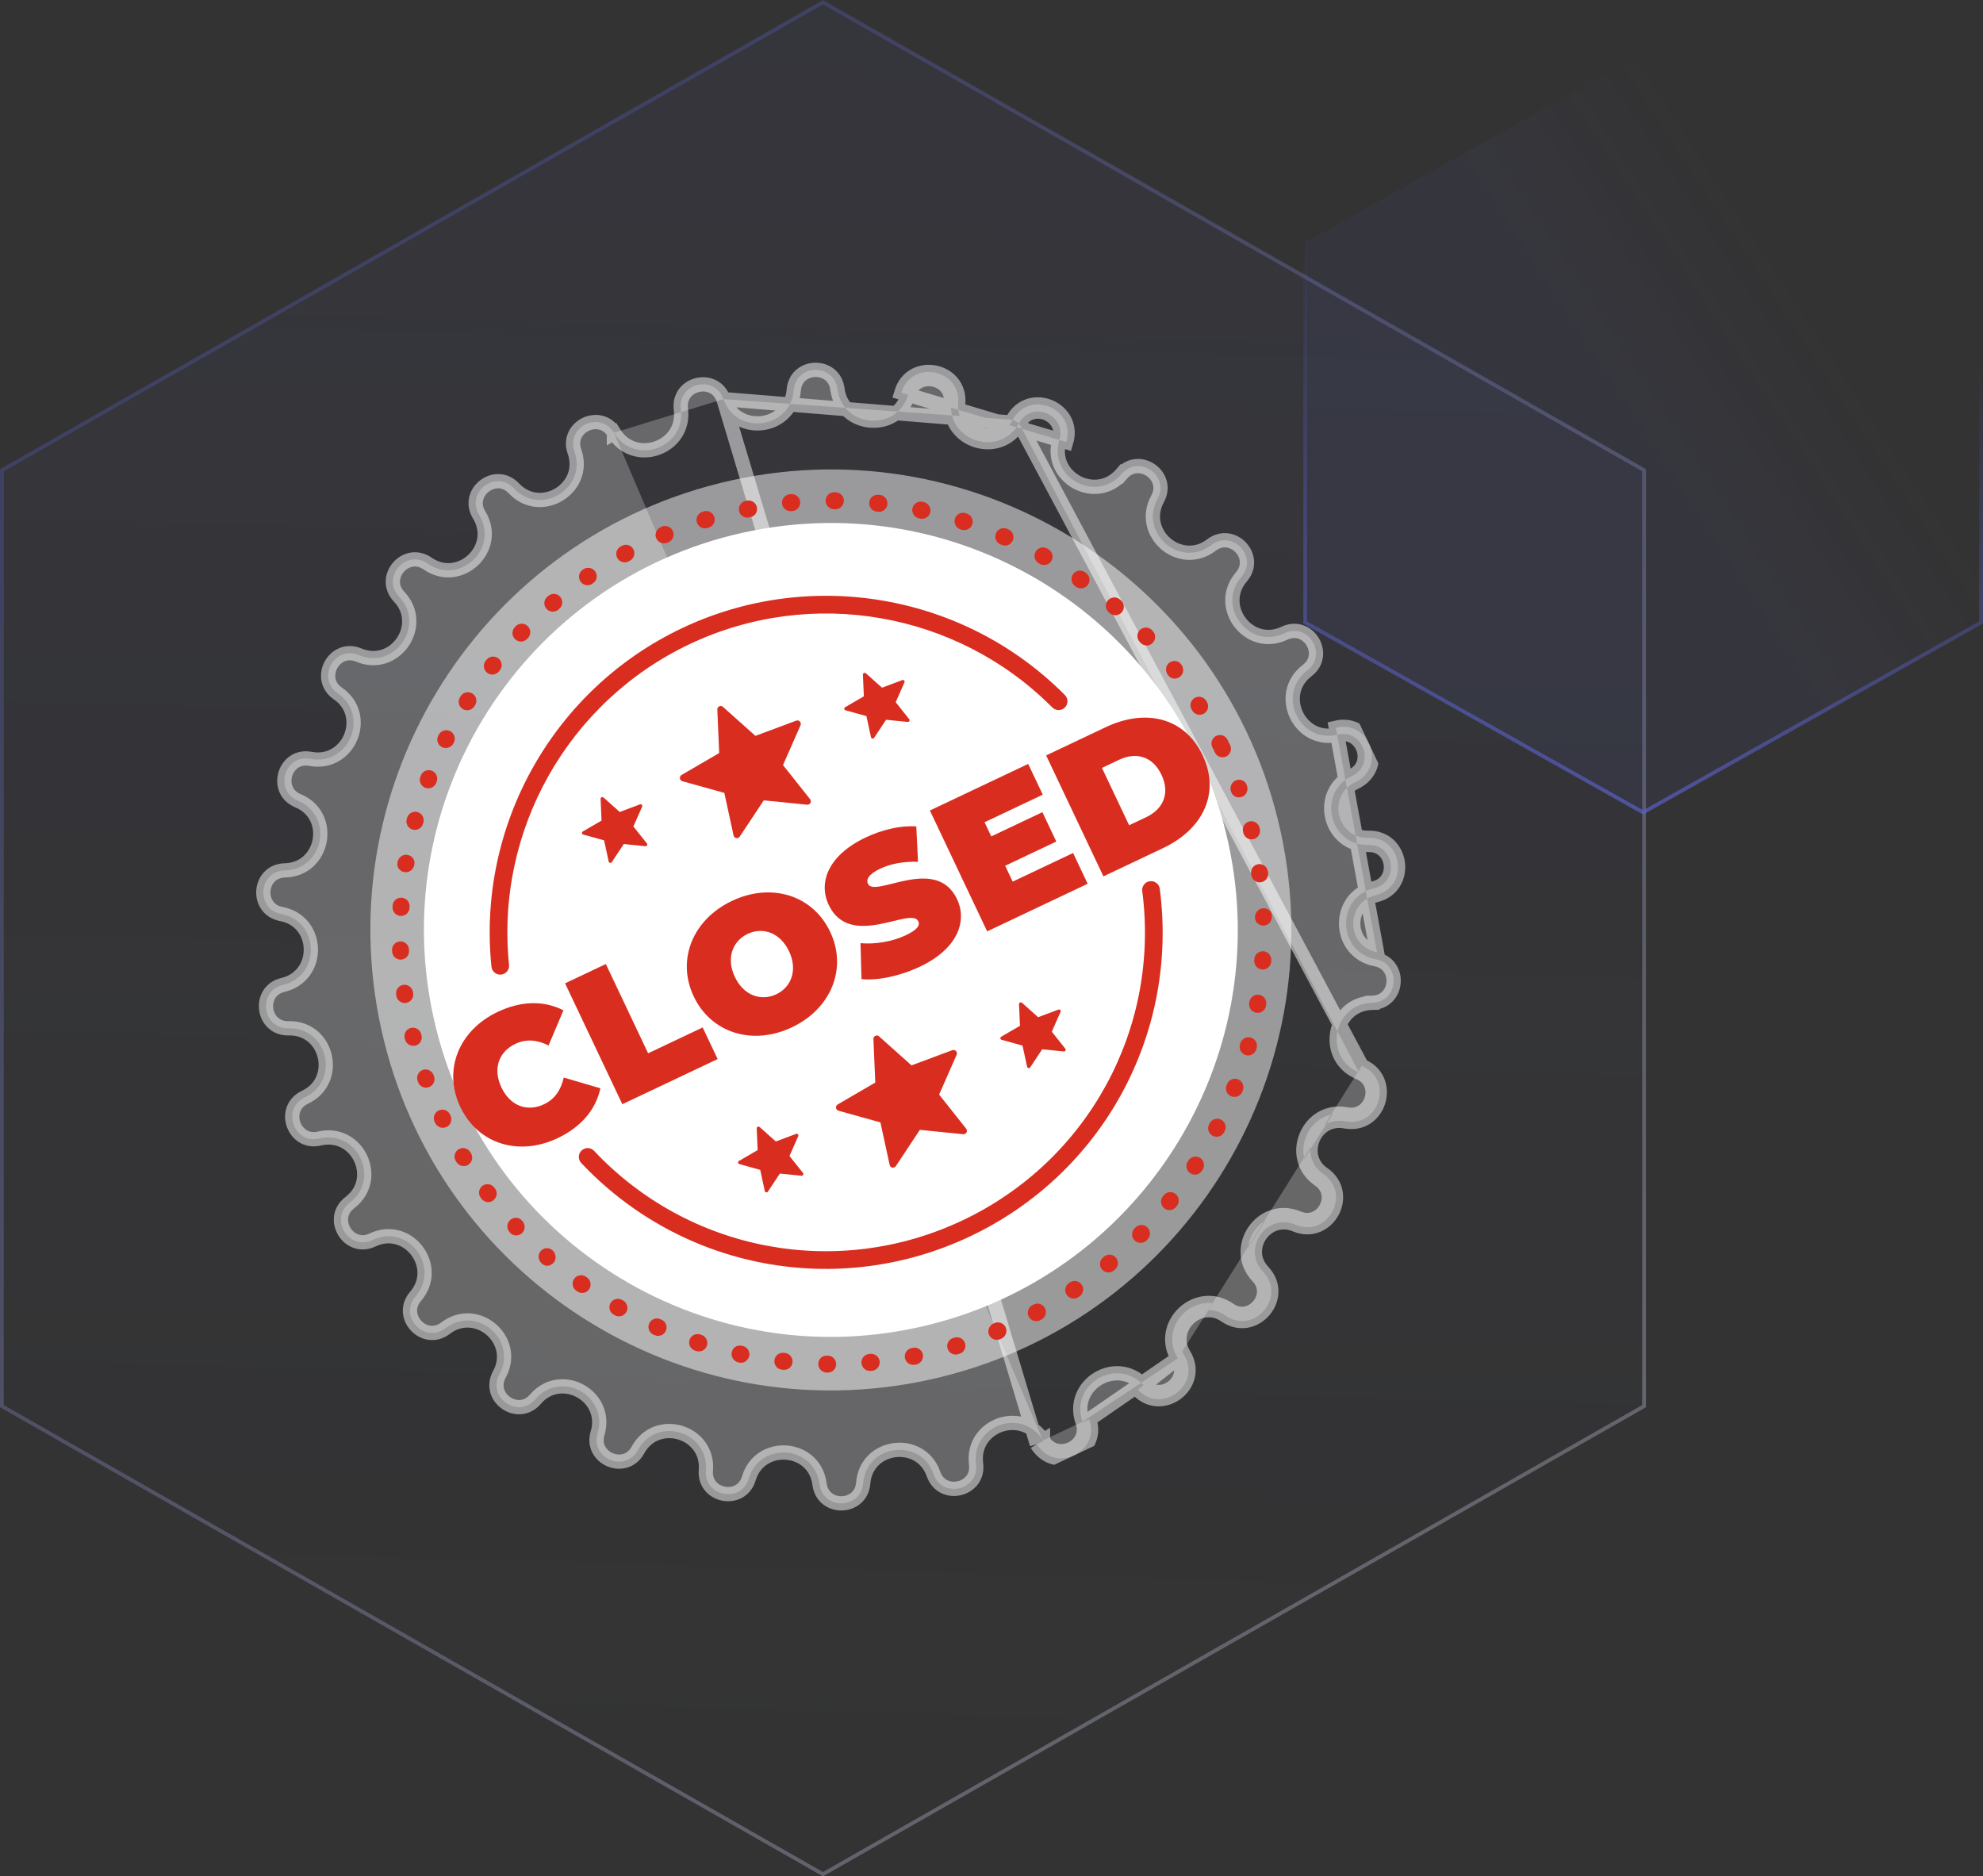 <svg width="353" height="334" viewBox="0 0 353 334" fill="none" xmlns="http://www.w3.org/2000/svg">
<rect x="0" y="0" width="353" height="334" fill="#333333" stroke="none"/>
<path opacity="0.3" d="M292.665 83.695L146.5 0.386L0.335 83.695V250.305L146.5 333.614L292.665 250.305V83.695Z" fill="url(#paint0_linear_2287_1976)" fill-opacity="0.2" stroke="url(#paint1_linear_2287_1976)" stroke-width="0.671"/>
<g clip-path="url(#clip0_2287_1976)">
<path opacity="0.5" d="M128.778 71.044L128.777 71.043C127.233 66.622 120.603 68.167 121.208 72.845C122.104 79.765 112.921 83 109.296 77.03M128.778 71.044L184.579 257.073M128.778 71.044C131.078 77.61 140.748 76.397 141.298 69.432C141.68 64.742 148.477 64.592 149.071 69.254L149.072 69.256C149.963 76.173 159.66 76.955 161.661 70.281L161.662 70.279C163.002 65.781 169.692 67.037 169.309 71.715C168.74 78.653 178.063 81.466 181.404 75.327L180.288 74.719M128.778 71.044L181.404 75.326M109.296 77.03C109.296 77.029 109.296 77.029 109.296 77.029L110.382 76.369L109.296 77.03C109.296 77.03 109.296 77.03 109.296 77.03ZM109.296 77.03C106.853 73.019 100.705 75.931 102.261 80.362C104.579 86.933 96.252 92.005 91.477 86.929C88.24 83.499 82.846 87.65 85.289 91.645C88.941 97.606 81.847 104.282 76.114 100.316L76.112 100.314C72.258 97.639 67.813 102.797 71.051 106.217L71.052 106.218C75.832 111.28 70.307 119.312 63.867 116.607C59.533 114.787 56.265 120.772 60.135 123.434L60.137 123.435C65.874 127.396 62.122 136.372 55.272 135.083L55.27 135.083C50.647 134.209 48.701 140.725 53.038 142.533C59.474 145.203 57.675 154.778 50.701 154.937L50.701 154.937C45.989 155.045 45.459 161.837 50.068 162.695L50.07 162.696C56.919 163.985 57.163 173.71 50.37 175.321L50.37 175.321C45.784 176.407 46.673 183.16 51.365 183.041L51.366 183.041C58.341 182.867 60.587 192.336 54.286 195.321C50.019 197.343 52.297 203.754 56.859 202.665L56.861 202.664C63.641 201.057 67.825 209.854 62.267 214.08C58.542 216.914 62.054 222.743 66.32 220.722C72.623 217.722 78.519 225.48 73.974 230.76C70.906 234.334 75.579 239.275 79.316 236.421L79.316 236.421C84.862 232.187 92.245 238.542 88.895 244.651C86.641 248.772 92.243 252.64 95.299 249.076C99.842 243.76 108.378 248.453 106.378 255.124L106.378 255.125C105.027 259.611 111.302 262.249 113.557 258.117C116.897 251.976 126.221 254.789 125.653 261.727C125.269 266.405 131.959 267.662 133.3 263.164L133.3 263.162C135.299 256.497 145.01 257.254 145.89 264.188C146.484 268.851 153.283 268.701 153.663 264.008C154.215 257.045 163.884 255.833 166.184 262.398L166.184 262.399C167.728 266.821 174.358 265.275 173.753 260.598C172.857 253.677 182.04 250.442 185.665 256.413M185.665 256.413C185.665 256.413 185.666 256.413 185.666 256.414L184.579 257.073M185.665 256.413C185.665 256.413 185.665 256.412 185.665 256.412L184.579 257.073M185.665 256.413C188.108 260.424 194.256 257.512 192.7 253.081M184.579 257.073C187.816 262.389 195.962 258.53 193.899 252.658M192.7 253.081L193.899 252.658M192.7 253.081C190.38 246.503 198.702 241.448 203.483 246.512L203.484 246.513C206.72 249.944 212.115 245.792 209.672 241.797M192.7 253.081C192.7 253.08 192.7 253.08 192.7 253.079L193.899 252.658M193.899 252.658L209.672 241.797M209.672 241.797C209.672 241.797 209.672 241.798 209.673 241.798L210.756 241.134L209.672 241.797ZM209.672 241.797C206.021 235.836 213.114 229.16 218.848 233.127L218.849 233.128C222.703 235.803 227.148 230.645 223.91 227.226L223.909 227.225C219.13 222.162 224.654 214.13 231.094 216.835C235.428 218.655 238.696 212.67 234.826 210.008L234.825 210.007C229.087 206.047 232.839 197.07 239.69 198.36L239.691 198.36C244.314 199.234 246.26 192.718 241.925 190.91M209.672 241.797L202.559 247.385C206.834 251.916 214.004 246.445 210.756 241.134C207.825 236.351 213.515 230.983 218.124 234.172C223.237 237.721 229.119 230.879 224.833 226.352C220.99 222.281 225.438 215.838 230.602 218.007C236.346 220.419 240.676 212.489 235.547 208.961C230.942 205.783 233.95 198.572 239.455 199.609C245.575 200.765 248.162 192.132 242.412 189.736M241.925 190.91L242.412 189.736M241.925 190.91C235.487 188.24 237.286 178.665 244.261 178.505L244.29 179.776L244.261 178.505C248.972 178.398 249.503 171.606 244.893 170.747L244.891 170.747C238.042 169.458 237.799 159.732 244.591 158.122L244.591 158.122C249.178 157.035 248.288 150.283 243.596 150.402L243.595 150.402C236.62 150.575 234.375 141.106 240.675 138.121C244.943 136.099 242.664 129.688 238.103 130.778L238.101 130.778C231.32 132.386 227.136 123.588 232.695 119.362C236.419 116.528 232.907 110.7 228.641 112.72C222.338 115.72 216.442 107.963 220.988 102.682C224.055 99.108 219.382 94.167 215.645 97.022L215.645 97.022C210.099 101.255 202.716 94.9 206.066 88.791C208.32 84.67 202.718 80.802 199.662 84.367L198.698 83.539L199.662 84.367C195.12 89.664 186.58 85 188.583 78.319L188.584 78.317C189.934 73.831 183.659 71.193 181.404 75.326M241.925 190.91C241.924 190.91 241.923 190.909 241.923 190.909L242.412 189.736M242.412 189.736L181.404 75.326M180.288 74.719C183.27 69.25 191.594 72.727 189.801 78.684L160.444 69.916C162.221 63.953 171.083 65.62 170.575 71.819C170.118 77.395 177.608 79.645 180.288 74.719ZM180.288 74.719L181.404 75.326M237.807 129.541C243.865 128.095 246.856 136.599 241.219 139.27C236.157 141.668 237.964 149.271 243.564 149.131C249.793 148.973 250.947 157.922 244.884 159.358C239.432 160.651 239.621 168.462 245.126 169.498L237.807 129.541Z" fill="white" fill-opacity="0.5" stroke="white" stroke-width="2.542"/>
<path d="M227.936 147.867C218.178 103.666 174.436 75.746 130.236 85.503C86.036 95.261 58.115 139.003 67.873 183.203C77.631 227.403 121.372 255.324 165.573 245.567C209.773 235.809 237.694 192.067 227.936 147.867Z" fill="white" fill-opacity="0.5"/>
<path d="M218.629 149.922C210.006 110.862 171.351 86.188 132.291 94.811C93.231 103.434 68.557 142.089 77.18 181.149C85.803 220.209 124.458 244.883 163.518 236.26C202.578 227.636 227.252 188.982 218.629 149.922Z" fill="white"/>
<path d="M178.302 238.262C178.302 238.262 178.259 238.283 178.237 238.293L178.02 238.396C177.244 238.697 176.365 238.329 176.043 237.564C175.731 236.794 176.132 235.899 176.864 235.592L177.06 235.499C177.83 235.188 178.72 235.551 179.042 236.316C179.354 237.059 179.019 237.923 178.302 238.262ZM185.112 235.036C184.385 235.381 183.504 235.093 183.132 234.365C182.744 233.631 183.027 232.712 183.777 232.33L183.962 232.243C184.707 231.823 185.604 232.116 186.003 232.845C186.401 233.574 186.129 234.487 185.39 234.891L185.162 234.999C185.162 234.999 185.134 235.025 185.112 235.036ZM170.988 240.903C170.923 240.934 170.858 240.964 170.776 240.99L170.544 241.06C169.748 241.29 168.909 240.837 168.673 240.031C168.437 239.225 168.896 238.396 169.702 238.16L169.902 238.105C170.703 237.859 171.543 238.312 171.789 239.113C172.011 239.833 171.656 240.6 170.993 240.914L170.988 240.903ZM191.806 231C191.143 231.314 190.308 231.125 189.886 230.487C189.423 229.789 189.587 228.873 190.269 228.403L190.449 228.278C191.142 227.804 192.079 227.985 192.554 228.678C193.028 229.37 192.847 230.307 192.154 230.782L192.002 230.881C191.936 230.912 191.866 230.959 191.8 230.99L191.806 231ZM163.443 242.775C163.334 242.826 163.21 242.872 163.085 242.891L162.864 242.929C162.049 243.089 161.254 242.562 161.088 241.736C160.928 240.92 161.456 240.125 162.282 239.96L162.514 239.916C163.329 239.756 164.13 240.295 164.279 241.115C164.409 241.811 164.046 242.476 163.438 242.764L163.443 242.775ZM197.974 226.363C197.366 226.651 196.616 226.5 196.16 225.958C195.63 225.318 195.721 224.358 196.361 223.828L196.531 223.681C197.16 223.157 198.126 223.231 198.656 223.872C199.185 224.512 199.106 225.467 198.466 225.997L198.285 226.149C198.192 226.233 198.077 226.3 197.969 226.352L197.974 226.363ZM155.742 243.869C155.59 243.942 155.417 243.997 155.234 244.004L154.991 244.026C154.162 244.099 153.428 243.476 153.354 242.647C153.28 241.817 153.893 241.088 154.733 241.009L154.938 240.992C155.767 240.918 156.507 241.525 156.592 242.35C156.658 242.996 156.291 243.596 155.737 243.859L155.742 243.869ZM203.683 221.091C203.129 221.354 202.432 221.258 201.974 220.797C201.379 220.214 201.377 219.257 201.971 218.657L202.114 218.509C202.691 217.903 203.648 217.902 204.254 218.48C204.849 219.062 204.861 220.014 204.284 220.62L204.114 220.794C203.987 220.92 203.851 221.025 203.688 221.102L203.683 221.091ZM147.977 244.183C147.782 244.276 147.555 244.33 147.329 244.331L147.211 244.334C146.383 244.327 145.65 243.65 145.663 242.806C145.675 241.962 146.296 241.309 147.124 241.316L147.35 241.315C148.178 241.322 148.857 241.998 148.845 242.841C148.837 243.443 148.482 243.957 147.983 244.194L147.977 244.183ZM208.833 215.26C208.323 215.501 207.7 215.451 207.24 215.07C206.596 214.551 206.487 213.592 207.006 212.947L207.128 212.783C207.642 212.127 208.596 212.007 209.251 212.521C209.907 213.035 210.027 213.989 209.513 214.645L209.364 214.835C209.209 215.015 209.034 215.151 208.839 215.244L208.833 215.26ZM140.219 243.696C139.969 243.814 139.699 243.862 139.404 243.829L139.168 243.808C138.337 243.71 137.751 242.95 137.854 242.13C137.953 241.298 138.712 240.712 139.533 240.816L139.742 240.836C140.568 240.924 141.165 241.678 141.078 242.504C141.012 243.041 140.68 243.491 140.224 243.707L140.219 243.696ZM213.354 208.942C212.898 209.158 212.345 209.141 211.883 208.84C211.178 208.39 210.988 207.456 211.438 206.75L211.555 206.575C211.995 205.875 212.935 205.669 213.635 206.109C214.34 206.559 214.541 207.488 214.102 208.189L213.968 208.385C213.807 208.634 213.599 208.812 213.349 208.931L213.354 208.942ZM132.547 242.436C132.253 242.575 131.93 242.622 131.587 242.545L131.47 242.521C130.656 242.348 130.082 241.529 130.255 240.716C130.428 239.902 131.176 239.375 131.99 239.548L132.209 239.59C133.023 239.764 133.549 240.565 133.376 241.379C133.269 241.855 132.954 242.23 132.542 242.425L132.547 242.436ZM217.223 202.201C216.821 202.392 216.337 202.408 215.901 202.189C215.156 201.824 214.847 200.92 215.223 200.169L215.335 199.957C215.717 199.218 216.626 198.92 217.36 199.29C218.099 199.671 218.397 200.581 218.027 201.315L217.931 201.506C217.774 201.82 217.527 202.057 217.223 202.201ZM125.047 240.417C124.71 240.576 124.317 240.617 123.937 240.49L123.703 240.415C122.912 240.151 122.49 239.287 122.754 238.497C123.018 237.707 123.882 237.285 124.672 237.549L124.864 237.617C125.66 237.865 126.093 238.724 125.845 239.52C125.707 239.931 125.421 240.253 125.052 240.428L125.047 240.417ZM220.395 195.113C220.037 195.282 219.611 195.311 219.206 195.157C218.427 194.861 218.037 193.982 218.334 193.203L218.419 192.99C218.715 192.211 219.594 191.821 220.378 192.128C221.156 192.424 221.546 193.304 221.239 194.087L221.165 194.296C221.023 194.669 220.737 194.964 220.4 195.123L220.395 195.113ZM117.788 237.645C117.408 237.825 116.951 237.842 116.535 237.666L116.333 237.576C115.565 237.248 115.219 236.348 115.563 235.587C115.896 234.83 116.791 234.473 117.553 234.817L117.755 234.907C118.522 235.235 118.869 236.135 118.525 236.897C118.372 237.248 118.108 237.506 117.793 237.655L117.788 237.645ZM222.831 187.734C222.516 187.883 222.15 187.924 221.781 187.819C220.985 187.598 220.508 186.76 220.729 185.964L220.787 185.75C221.003 184.943 221.842 184.466 222.638 184.687C223.445 184.903 223.917 185.73 223.701 186.538L223.637 186.767C223.514 187.211 223.206 187.543 222.826 187.723L222.831 187.734ZM110.835 234.169C110.411 234.37 109.89 234.364 109.444 234.123L109.247 234.017C108.519 233.604 108.27 232.685 108.672 231.962C109.086 231.234 110.005 230.985 110.727 231.387L110.924 231.494C111.652 231.907 111.901 232.826 111.499 233.549C111.337 233.825 111.107 234.04 110.835 234.169ZM224.519 180.152C224.248 180.28 223.951 180.328 223.635 180.278C222.815 180.148 222.251 179.378 222.376 178.547L222.413 178.317C222.554 177.492 223.329 176.938 224.154 177.079C224.979 177.221 225.533 177.996 225.391 178.821L225.36 179.035C225.279 179.539 224.948 179.962 224.513 180.168L224.519 180.152ZM104.273 230.003C103.795 230.229 103.21 230.201 102.744 229.863L102.585 229.752C101.896 229.28 101.728 228.336 102.199 227.647C102.671 226.958 103.615 226.79 104.304 227.262L104.505 227.406C105.189 227.893 105.341 228.832 104.853 229.515C104.703 229.733 104.501 229.895 104.273 230.003ZM225.425 172.434C225.197 172.542 224.932 172.601 224.664 172.569C223.837 172.508 223.213 171.78 223.273 170.953L223.283 170.749C223.328 169.917 224.04 169.287 224.883 169.326C225.716 169.371 226.351 170.094 226.306 170.926L226.29 171.173C226.251 171.737 225.898 172.197 225.431 172.418L225.425 172.434ZM98.021 225.171C97.532 225.403 96.979 225.359 96.53 224.973L96.419 224.879C95.786 224.328 95.694 223.348 96.234 222.719C96.774 222.091 97.696 221.987 98.329 222.538C98.958 223.078 99.113 224.109 98.573 224.737C98.408 224.921 98.222 225.063 98.016 225.16L98.021 225.171ZM225.526 164.619C225.352 164.702 225.163 164.751 224.964 164.753C224.13 164.789 223.433 164.188 223.397 163.354C223.361 162.52 224.002 161.711 224.836 161.675C225.67 161.638 226.374 162.17 226.41 163.004L226.412 163.149C226.431 163.778 226.069 164.362 225.515 164.624L225.526 164.619ZM92.522 219.77C91.958 220.037 91.287 219.942 90.835 219.465L90.756 219.383C90.178 218.779 90.172 217.784 90.776 217.206C91.395 216.633 92.304 216.615 92.872 217.223L92.972 217.322C93.54 217.931 93.546 218.926 92.937 219.494C92.805 219.609 92.674 219.698 92.522 219.77ZM224.894 156.912C224.753 156.979 224.601 157.024 224.44 157.048C223.615 157.159 222.858 156.573 222.747 155.748L222.714 155.538C222.602 154.713 223.161 153.956 223.992 153.829C224.812 153.706 225.579 154.287 225.701 155.107L225.739 155.355C225.827 156.018 225.47 156.64 224.883 156.917L224.894 156.912ZM87.573 213.842C86.943 214.141 86.156 213.968 85.722 213.389L85.591 213.225C85.079 212.563 85.201 211.614 85.851 211.107C86.513 210.594 87.462 210.716 87.97 211.367L88.116 211.563C88.618 212.23 88.48 213.173 87.813 213.675C87.726 213.743 87.644 213.795 87.557 213.836L87.573 213.842ZM223.443 149.274C223.356 149.315 223.259 149.361 223.156 149.37C222.346 149.568 221.528 149.077 221.33 148.267L221.281 148.051C221.083 147.24 221.579 146.433 222.384 146.225C223.195 146.027 224.012 146.517 224.21 147.328L224.26 147.544C224.433 148.247 224.068 148.965 223.438 149.263L223.443 149.274ZM83.193 207.432C82.508 207.756 81.664 207.518 81.259 206.859L81.129 206.641C80.709 205.922 80.938 205.002 81.651 204.571C82.359 204.156 83.29 204.38 83.721 205.094L83.83 205.268C84.272 205.976 84.048 206.907 83.34 207.349C83.285 207.375 83.242 207.395 83.188 207.421L83.193 207.432ZM221.199 141.786C221.199 141.786 221.112 141.827 221.079 141.842C220.294 142.121 219.452 141.775 219.173 140.99C219.173 140.99 219.121 140.881 219.132 140.876C218.853 140.091 219.249 139.185 220.029 138.895C220.815 138.616 221.657 138.962 221.936 139.747C221.936 139.747 221.987 139.856 221.976 139.861C222.235 140.603 221.91 141.462 221.215 141.791L221.199 141.786ZM79.483 200.611C78.733 200.966 77.826 200.651 77.466 199.891L77.378 199.706C77.012 198.962 77.317 198.06 78.067 197.678L78.088 197.668C78.838 197.313 79.729 197.622 80.095 198.366L80.203 198.594C80.558 199.344 80.243 200.251 79.494 200.606L79.483 200.611ZM218.275 134.659C217.525 135.014 216.618 134.699 216.258 133.939L216.16 133.732C216.119 133.645 216.073 133.548 216.058 133.461C215.995 133.385 215.938 133.292 215.897 133.205L215.81 133.021C215.444 132.276 215.748 131.374 216.487 130.997L216.509 130.987C217.258 130.632 218.15 130.941 218.515 131.686L218.623 131.914C218.665 132.001 218.711 132.098 218.725 132.185C218.788 132.261 218.845 132.354 218.886 132.441L218.984 132.647C219.339 133.397 219.024 134.304 218.264 134.664L218.275 134.659ZM76.479 193.456C76.479 193.456 76.392 193.497 76.348 193.518C75.568 193.808 74.695 193.397 74.416 192.611L74.34 192.395C74.061 191.609 74.477 190.747 75.246 190.462C76.027 190.172 76.9 190.583 77.179 191.369L77.255 191.585C77.524 192.322 77.179 193.138 76.484 193.467L76.479 193.456ZM214.199 127.094C213.515 127.418 212.67 127.18 212.265 126.521L212.145 126.325C211.703 125.616 211.927 124.686 212.636 124.244C213.349 123.812 214.275 124.026 214.717 124.734L214.836 124.93C215.278 125.638 215.054 126.569 214.346 127.011C214.292 127.037 214.248 127.057 214.194 127.083L214.199 127.094ZM74.206 186.021C74.12 186.062 74.022 186.108 73.919 186.117C73.109 186.315 72.291 185.824 72.093 185.014L72.044 184.824C71.835 184.019 72.309 183.196 73.126 182.982C73.931 182.773 74.76 183.258 74.968 184.064L75.033 184.313C75.206 185.015 74.841 185.733 74.212 186.032L74.206 186.021ZM209.75 120.65C209.141 120.938 208.413 120.804 207.973 120.241C207.973 120.241 207.9 120.143 207.895 120.132C207.382 119.471 207.473 118.483 208.14 117.981C208.806 117.48 209.708 117.558 210.226 118.203C210.226 118.203 210.294 118.291 210.299 118.302C210.812 118.963 210.721 119.95 210.06 120.463C209.962 120.536 209.858 120.599 209.76 120.645L209.75 120.65ZM72.696 178.397C72.566 178.459 72.414 178.504 72.263 178.523C71.444 178.645 70.665 178.069 70.554 177.244L70.526 177.018C70.415 176.193 70.969 175.425 71.805 175.309C72.624 175.186 73.392 175.767 73.514 176.587L73.552 176.808C73.646 177.482 73.293 178.114 72.707 178.392L72.696 178.397ZM204.789 114.754C204.213 115.027 203.506 114.91 203.048 114.422L202.891 114.257C202.312 113.654 202.338 112.697 202.941 112.118C203.55 111.551 204.502 111.566 205.069 112.174L205.227 112.339C205.795 112.948 205.769 113.904 205.16 114.472C205.04 114.582 204.909 114.671 204.768 114.738L204.789 114.754ZM71.962 170.672C71.788 170.754 71.588 170.809 71.379 170.816C70.544 170.852 69.838 170.202 69.802 169.368L69.79 169.148C69.754 168.313 70.393 167.612 71.227 167.576C72.061 167.54 72.768 168.189 72.804 169.023L72.815 169.244C72.845 169.868 72.484 170.425 71.951 170.677L71.962 170.672ZM199.193 109.372C198.672 109.619 198.028 109.552 197.558 109.149L197.384 109.006C196.756 108.466 196.674 107.507 197.225 106.874C197.765 106.245 198.724 106.163 199.357 106.714L199.532 106.858C200.16 107.398 200.242 108.357 199.691 108.99C199.542 109.154 199.378 109.285 199.193 109.372ZM72.03 162.899C71.813 163.002 71.559 163.056 71.302 163.045C70.469 163.001 69.834 162.277 69.879 161.445L69.889 161.214C69.933 160.382 70.646 159.752 71.489 159.791C72.321 159.836 72.956 160.559 72.912 161.391L72.902 161.622C72.868 162.197 72.519 162.668 72.041 162.894L72.03 162.899ZM193.08 104.581C192.602 104.808 192.017 104.779 191.556 104.452L191.392 104.33C190.703 103.859 190.535 102.914 191.006 102.225C191.478 101.536 192.422 101.368 193.111 101.84L193.312 101.984C193.996 102.472 194.148 103.41 193.671 104.088C193.521 104.306 193.319 104.468 193.091 104.576L193.08 104.581ZM72.857 155.127C72.596 155.25 72.31 155.292 72.01 155.248C71.19 155.118 70.614 154.407 70.744 153.587L70.768 153.469C70.898 152.65 71.686 152.037 72.505 152.167C73.325 152.298 73.902 153.009 73.771 153.829L73.747 153.947C73.661 154.466 73.313 154.91 72.857 155.127ZM186.512 100.431C186.088 100.632 185.583 100.632 185.137 100.391L184.919 100.268C184.191 99.855 183.942 98.936 184.344 98.213C184.757 97.485 185.677 97.236 186.399 97.638L186.58 97.739C187.313 98.136 187.59 99.056 187.192 99.79C187.036 100.077 186.794 100.297 186.512 100.431ZM74.506 147.576C74.191 147.725 73.825 147.765 73.461 147.672C72.654 147.456 72.182 146.628 72.398 145.821L72.451 145.623C72.667 144.816 73.489 144.334 74.291 144.539C75.098 144.755 75.581 145.577 75.376 146.379L75.312 146.609C75.189 147.052 74.886 147.395 74.495 147.581L74.506 147.576ZM179.553 96.972C179.184 97.147 178.732 97.175 178.316 96.999L178.082 96.897C177.314 96.569 176.968 95.669 177.312 94.908C177.651 94.135 178.54 93.794 179.302 94.138L179.488 94.223C180.255 94.551 180.618 95.43 180.29 96.197C180.137 96.549 179.868 96.822 179.542 96.977L179.553 96.972ZM76.883 140.185C76.525 140.355 76.1 140.384 75.71 140.236C74.932 139.939 74.536 139.076 74.827 138.287L74.907 138.063C75.203 137.284 76.082 136.894 76.861 137.19C77.64 137.486 78.03 138.365 77.734 139.144L77.659 139.352C77.522 139.736 77.231 140.02 76.894 140.18L76.883 140.185ZM172.278 94.22C171.942 94.38 171.559 94.415 171.185 94.299L170.966 94.23C170.17 93.982 169.737 93.124 169.985 92.328C170.233 91.532 171.092 91.099 171.888 91.347L172.091 91.41C172.886 91.658 173.331 92.512 173.083 93.307C172.95 93.729 172.658 94.04 172.289 94.215L172.278 94.22ZM79.998 133.004C79.596 133.194 79.112 133.211 78.692 132.998C77.947 132.632 77.627 131.76 77.992 131.015L78.031 130.93L78.088 130.824C78.453 130.079 79.357 129.77 80.113 130.13C80.858 130.495 81.167 131.4 80.806 132.156L80.739 132.294C80.576 132.624 80.318 132.866 80.003 133.015L79.998 133.004ZM164.767 92.206C164.485 92.34 164.15 92.392 163.824 92.321L163.588 92.273C162.775 92.099 162.249 91.298 162.422 90.484C162.595 89.671 163.402 89.156 164.215 89.329L164.424 89.376C165.238 89.549 165.769 90.335 165.601 91.159C165.5 91.647 165.185 92.022 164.762 92.222L164.767 92.206ZM83.808 126.278C83.362 126.489 82.814 126.483 82.358 126.194C81.657 125.754 81.441 124.82 81.88 124.119L82.019 123.907C82.47 123.202 83.404 123.012 84.109 123.462C84.815 123.913 85.005 124.847 84.554 125.552L84.448 125.722C84.287 125.971 84.073 126.166 83.813 126.289L83.808 126.278ZM157.105 90.968C156.856 91.087 156.586 91.135 156.291 91.102L156.081 91.081C155.255 90.994 154.653 90.255 154.735 89.418C154.822 88.592 155.561 87.989 156.398 88.072L156.634 88.093C157.46 88.18 158.057 88.935 157.97 89.761C157.905 90.297 157.572 90.747 157.116 90.963L157.105 90.968ZM88.287 119.927C87.787 120.164 87.18 120.119 86.715 119.754C86.059 119.24 85.94 118.286 86.454 117.63L86.597 117.456C87.111 116.8 88.054 116.686 88.721 117.194C89.377 117.708 89.496 118.662 88.982 119.318L88.839 119.493C88.689 119.683 88.504 119.824 88.297 119.922L88.287 119.927ZM149.346 90.508C149.14 90.606 148.913 90.66 148.682 90.65L148.467 90.645C147.639 90.638 146.96 89.963 146.973 89.119C146.979 88.291 147.655 87.612 148.499 87.624L148.741 87.629C149.574 87.647 150.242 88.328 150.224 89.161C150.212 89.752 149.857 90.266 149.357 90.503L149.346 90.508ZM93.379 114.057C92.836 114.314 92.155 114.224 91.691 113.779C91.085 113.202 91.073 112.25 91.64 111.649L91.799 111.48C92.376 110.874 93.334 110.873 93.939 111.45C94.535 112.033 94.547 112.985 93.969 113.591L93.816 113.743C93.683 113.886 93.531 113.985 93.368 114.062L93.379 114.057ZM141.587 90.832C141.435 90.905 141.261 90.96 141.079 90.967L140.863 90.989C140.033 91.063 139.294 90.456 139.209 89.632C139.135 88.802 139.742 88.062 140.567 87.978L140.798 87.961C141.628 87.887 142.368 88.494 142.441 89.324C142.497 89.975 142.136 90.559 141.582 90.822L141.587 90.832ZM99.051 108.736C98.443 109.024 97.709 108.88 97.258 108.349C96.718 107.714 96.797 106.758 97.432 106.218L97.613 106.066C98.253 105.537 99.209 105.616 99.738 106.256C100.267 106.896 100.188 107.852 99.548 108.381L99.389 108.523C99.285 108.612 99.17 108.68 99.062 108.731L99.051 108.736ZM133.896 91.949C133.788 92 133.663 92.046 133.539 92.065L133.323 92.114C132.508 92.274 131.712 91.747 131.552 90.931C131.392 90.116 131.92 89.321 132.735 89.161L132.967 89.117C133.782 88.957 134.578 89.485 134.743 90.311C134.884 91.002 134.515 91.682 133.907 91.971L133.896 91.949ZM105.226 104.029C104.563 104.342 103.761 104.137 103.334 103.515C102.859 102.822 103.04 101.885 103.722 101.416C103.722 101.416 103.815 101.359 103.81 101.348C104.497 100.889 105.478 101.023 105.953 101.716C106.427 102.409 106.295 103.309 105.602 103.784L105.411 103.914C105.34 103.961 105.28 104.003 105.204 104.039L105.226 104.029ZM126.362 93.843C126.286 93.879 126.22 93.91 126.134 93.924L125.95 93.984C125.149 94.231 124.303 93.794 124.057 92.993C123.811 92.192 124.253 91.357 125.049 91.1L125.292 91.024C126.088 90.794 126.927 91.247 127.163 92.053C127.373 92.778 127.024 93.529 126.362 93.843ZM111.85 99.96C111.133 100.299 110.257 100.022 109.88 99.31C109.481 98.581 109.754 97.668 110.493 97.264L110.7 97.166C111.434 96.752 112.348 97.024 112.741 97.769C113.139 98.498 112.867 99.411 112.127 99.815L111.921 99.913C111.921 99.913 111.872 99.949 111.85 99.96ZM119.063 96.489C119.063 96.489 119.02 96.51 118.998 96.52L118.803 96.612C118.033 96.924 117.148 96.572 116.814 95.812C116.481 95.052 116.882 94.158 117.604 93.829L117.799 93.736C118.569 93.425 119.47 93.782 119.793 94.547C120.105 95.291 119.78 96.149 119.053 96.494L119.063 96.489Z" fill="#D92D20"/>
<path d="M172.715 220.068C149.156 231.23 121.332 225.978 103.465 207.018C102.871 206.382 102.903 205.382 103.529 204.794C104.165 204.2 105.159 204.221 105.753 204.857C122.673 222.829 149.046 227.797 171.356 217.228C193.666 206.658 206.526 183.103 203.336 158.627C203.22 157.764 203.828 156.971 204.696 156.865C205.559 156.749 206.352 157.358 206.458 158.225C209.829 184.066 196.253 208.917 172.693 220.079L172.715 220.068Z" fill="#D92D20"/>
<path d="M189.126 126.245C188.539 126.523 187.81 126.416 187.331 125.938C170.407 108.912 144.466 104.377 122.775 114.654C101.084 124.93 88.161 147.876 90.617 171.756C90.706 172.618 90.076 173.395 89.214 173.484C88.352 173.574 87.575 172.944 87.486 172.082C84.897 146.882 98.53 122.655 121.427 111.808C144.323 100.96 171.711 105.741 189.566 123.722C190.177 124.337 190.172 125.337 189.557 125.947C189.43 126.074 189.283 126.183 189.12 126.261L189.126 126.245Z" fill="#D92D20"/>
<path d="M81.945 197.051C78.811 190.436 81.687 183.395 88.606 180.117C92.82 178.12 96.875 178.088 100.3 179.843L97.651 186.099C95.635 185.099 93.687 184.891 91.754 185.807C88.745 187.233 87.702 190.28 89.261 193.572C90.82 196.863 93.84 197.986 96.848 196.561C98.782 195.645 99.854 194.006 100.358 191.812L106.876 193.725C106.07 197.498 103.472 200.604 99.258 202.601C92.339 205.879 85.069 203.644 81.935 197.029L81.945 197.051Z" fill="#D92D20"/>
<path d="M100.59 175.038L107.846 171.6L115.374 187.491L125.084 182.891L127.75 188.517L110.784 196.555L100.59 175.038Z" fill="#D92D20"/>
<path d="M123.492 177.368C120.405 170.851 123.299 163.681 130.305 160.362C137.311 157.043 144.692 159.345 147.779 165.862C150.867 172.379 147.973 179.549 140.967 182.868C133.961 186.187 126.58 183.885 123.492 177.368ZM140.458 169.33C138.868 165.974 135.761 164.972 133.089 166.238C130.417 167.504 129.228 170.554 130.813 173.9C132.398 177.245 135.511 178.257 138.183 176.991C140.855 175.726 142.043 172.675 140.458 169.33Z" fill="#D92D20"/>
<path d="M153.354 174.286L153.183 167.89C155.78 168.123 158.85 167.613 161.218 166.491C163.282 165.513 163.815 164.729 163.465 163.99C162.184 161.286 151.324 169.104 147.521 161.077C145.628 157.079 147.429 152.236 154.109 149.071C156.999 147.703 160.279 146.907 163.113 147.107L163.421 153.398C160.793 153.326 158.548 153.752 156.669 154.642C154.551 155.645 154.16 156.589 154.509 157.327C155.734 159.912 166.609 152.127 170.366 160.056C172.228 163.988 170.458 168.897 163.777 172.061C160.182 173.765 156.132 174.593 153.354 174.286Z" fill="#D92D20"/>
<path d="M191.023 151.839L193.617 157.313L175.727 165.788L165.533 144.271L183.032 135.981L185.625 141.455L175.263 146.364L176.457 148.884L185.559 144.572L188.034 149.797L178.932 154.109L180.27 156.933L191.034 151.833L191.023 151.839Z" fill="#D92D20"/>
<path d="M186.226 134.468L196.838 129.44C204.028 126.034 210.916 127.772 214.081 134.452C217.245 141.132 214.227 147.562 207.037 150.969L196.425 155.996L186.231 134.479L186.226 134.468ZM204.041 145.459C207.082 144.018 208.319 141.211 206.76 137.92C205.201 134.629 202.256 133.803 199.204 135.249L196.162 136.69L200.999 146.9L204.041 145.459Z" fill="#D92D20"/>
<path d="M128.693 125.828L134.476 130.988L141.733 128.282C142.242 128.094 142.72 128.599 142.506 129.099L139.387 136.189L144.205 142.259C144.54 142.686 144.204 143.297 143.673 143.242L135.964 142.466L131.682 148.923C131.387 149.369 130.691 149.246 130.584 148.712L128.938 141.139L121.477 139.062C120.958 138.922 120.866 138.221 121.334 137.946L128.024 134.045L127.694 126.301C127.668 125.768 128.308 125.465 128.704 125.823L128.693 125.828Z" fill="#D92D20"/>
<path d="M107.437 141.963L110.318 144.535L113.933 143.181C114.182 143.09 114.424 143.348 114.311 143.587L112.752 147.118L115.156 150.143C115.324 150.356 115.15 150.664 114.882 150.631L111.041 150.243L108.908 153.462C108.758 153.679 108.41 153.618 108.356 153.364L107.539 149.588L103.819 148.558C103.557 148.482 103.516 148.143 103.744 148.008L107.081 146.068L106.916 142.21C106.905 141.935 107.22 141.786 107.415 141.973L107.437 141.963Z" fill="#D92D20"/>
<path d="M154.132 119.841L157.012 122.413L160.627 121.059C160.876 120.968 161.118 121.226 161.006 121.465L159.447 124.997L161.85 128.021C162.018 128.234 161.845 128.542 161.577 128.509L157.735 128.122L155.603 131.34C155.453 131.557 155.105 131.496 155.051 131.242L154.233 127.467L150.513 126.436C150.251 126.361 150.21 126.021 150.439 125.886L153.776 123.946L153.61 120.088C153.6 119.813 153.915 119.664 154.11 119.851L154.132 119.841Z" fill="#D92D20"/>
<path d="M156.481 184.482L162.264 189.642L169.521 186.936C170.03 186.748 170.509 187.253 170.294 187.754L167.175 194.843L171.993 200.913C172.328 201.34 171.992 201.951 171.461 201.897L163.752 201.12L159.47 207.578C159.175 208.023 158.479 207.901 158.372 207.366L156.726 199.794L149.265 197.716C148.746 197.576 148.654 196.875 149.122 196.6L155.812 192.699L155.482 184.955C155.456 184.423 156.097 184.119 156.492 184.477L156.481 184.482Z" fill="#D92D20"/>
<path d="M135.225 200.617L138.106 203.189L141.721 201.835C141.97 201.744 142.212 202.002 142.099 202.241L140.541 205.773L142.944 208.797C143.112 209.01 142.938 209.318 142.67 209.286L138.829 208.898L136.696 212.116C136.547 212.333 136.198 212.272 136.145 212.018L135.327 208.243L131.607 207.212C131.345 207.137 131.304 206.797 131.532 206.662L134.869 204.722L134.704 200.864C134.694 200.589 135.009 200.44 135.204 200.627L135.225 200.617Z" fill="#D92D20"/>
<path d="M181.92 178.495L184.8 181.067L188.415 179.713C188.664 179.622 188.906 179.88 188.794 180.119L187.235 183.651L189.638 186.675C189.806 186.888 189.633 187.196 189.365 187.164L185.523 186.776L183.391 189.994C183.241 190.211 182.893 190.15 182.839 189.896L182.021 186.121L178.301 185.09C178.039 185.015 177.998 184.675 178.227 184.54L181.564 182.6L181.398 178.742C181.388 178.468 181.703 178.318 181.898 178.505L181.92 178.495Z" fill="#D92D20"/>
</g>
<path opacity="0.7" d="M232.335 110.804L292.5 144.615L352.665 110.804V43.196L292.5 9.385L232.335 43.196V110.804Z" fill="url(#paint2_linear_2287_1976)" fill-opacity="0.1" stroke="url(#paint3_linear_2287_1976)" stroke-width="0.671"/>
<defs>
<linearGradient id="paint0_linear_2287_1976" x1="146.5" y1="-5.59702e-06" x2="137.301" y2="333.622" gradientUnits="userSpaceOnUse">
<stop stop-color="#5B5FC7"/>
<stop offset="1" stop-color="#5B5FC7" stop-opacity="0"/>
</linearGradient>
<linearGradient id="paint1_linear_2287_1976" x1="367.331" y1="317.456" x2="146.576" y2="-0.053" gradientUnits="userSpaceOnUse">
<stop stop-color="white"/>
<stop offset="1" stop-color="#5B5FC7"/>
</linearGradient>
<linearGradient id="paint2_linear_2287_1976" x1="292.25" y1="77.155" x2="324.388" y2="56.117" gradientUnits="userSpaceOnUse">
<stop stop-color="#5B5FC7"/>
<stop offset="1" stop-color="#5B5FC7" stop-opacity="0"/>
</linearGradient>
<linearGradient id="paint3_linear_2287_1976" x1="292.5" y1="145" x2="308.002" y2="55.059" gradientUnits="userSpaceOnUse">
<stop stop-color="#5B5FC7"/>
<stop offset="1" stop-color="#5B5FC7" stop-opacity="0"/>
</linearGradient>
<clipPath id="clip0_2287_1976">
<rect width="203.304" height="204.362" fill="white" transform="translate(11.872 117.891) rotate(-25.349)"/>
</clipPath>
</defs>
</svg>
